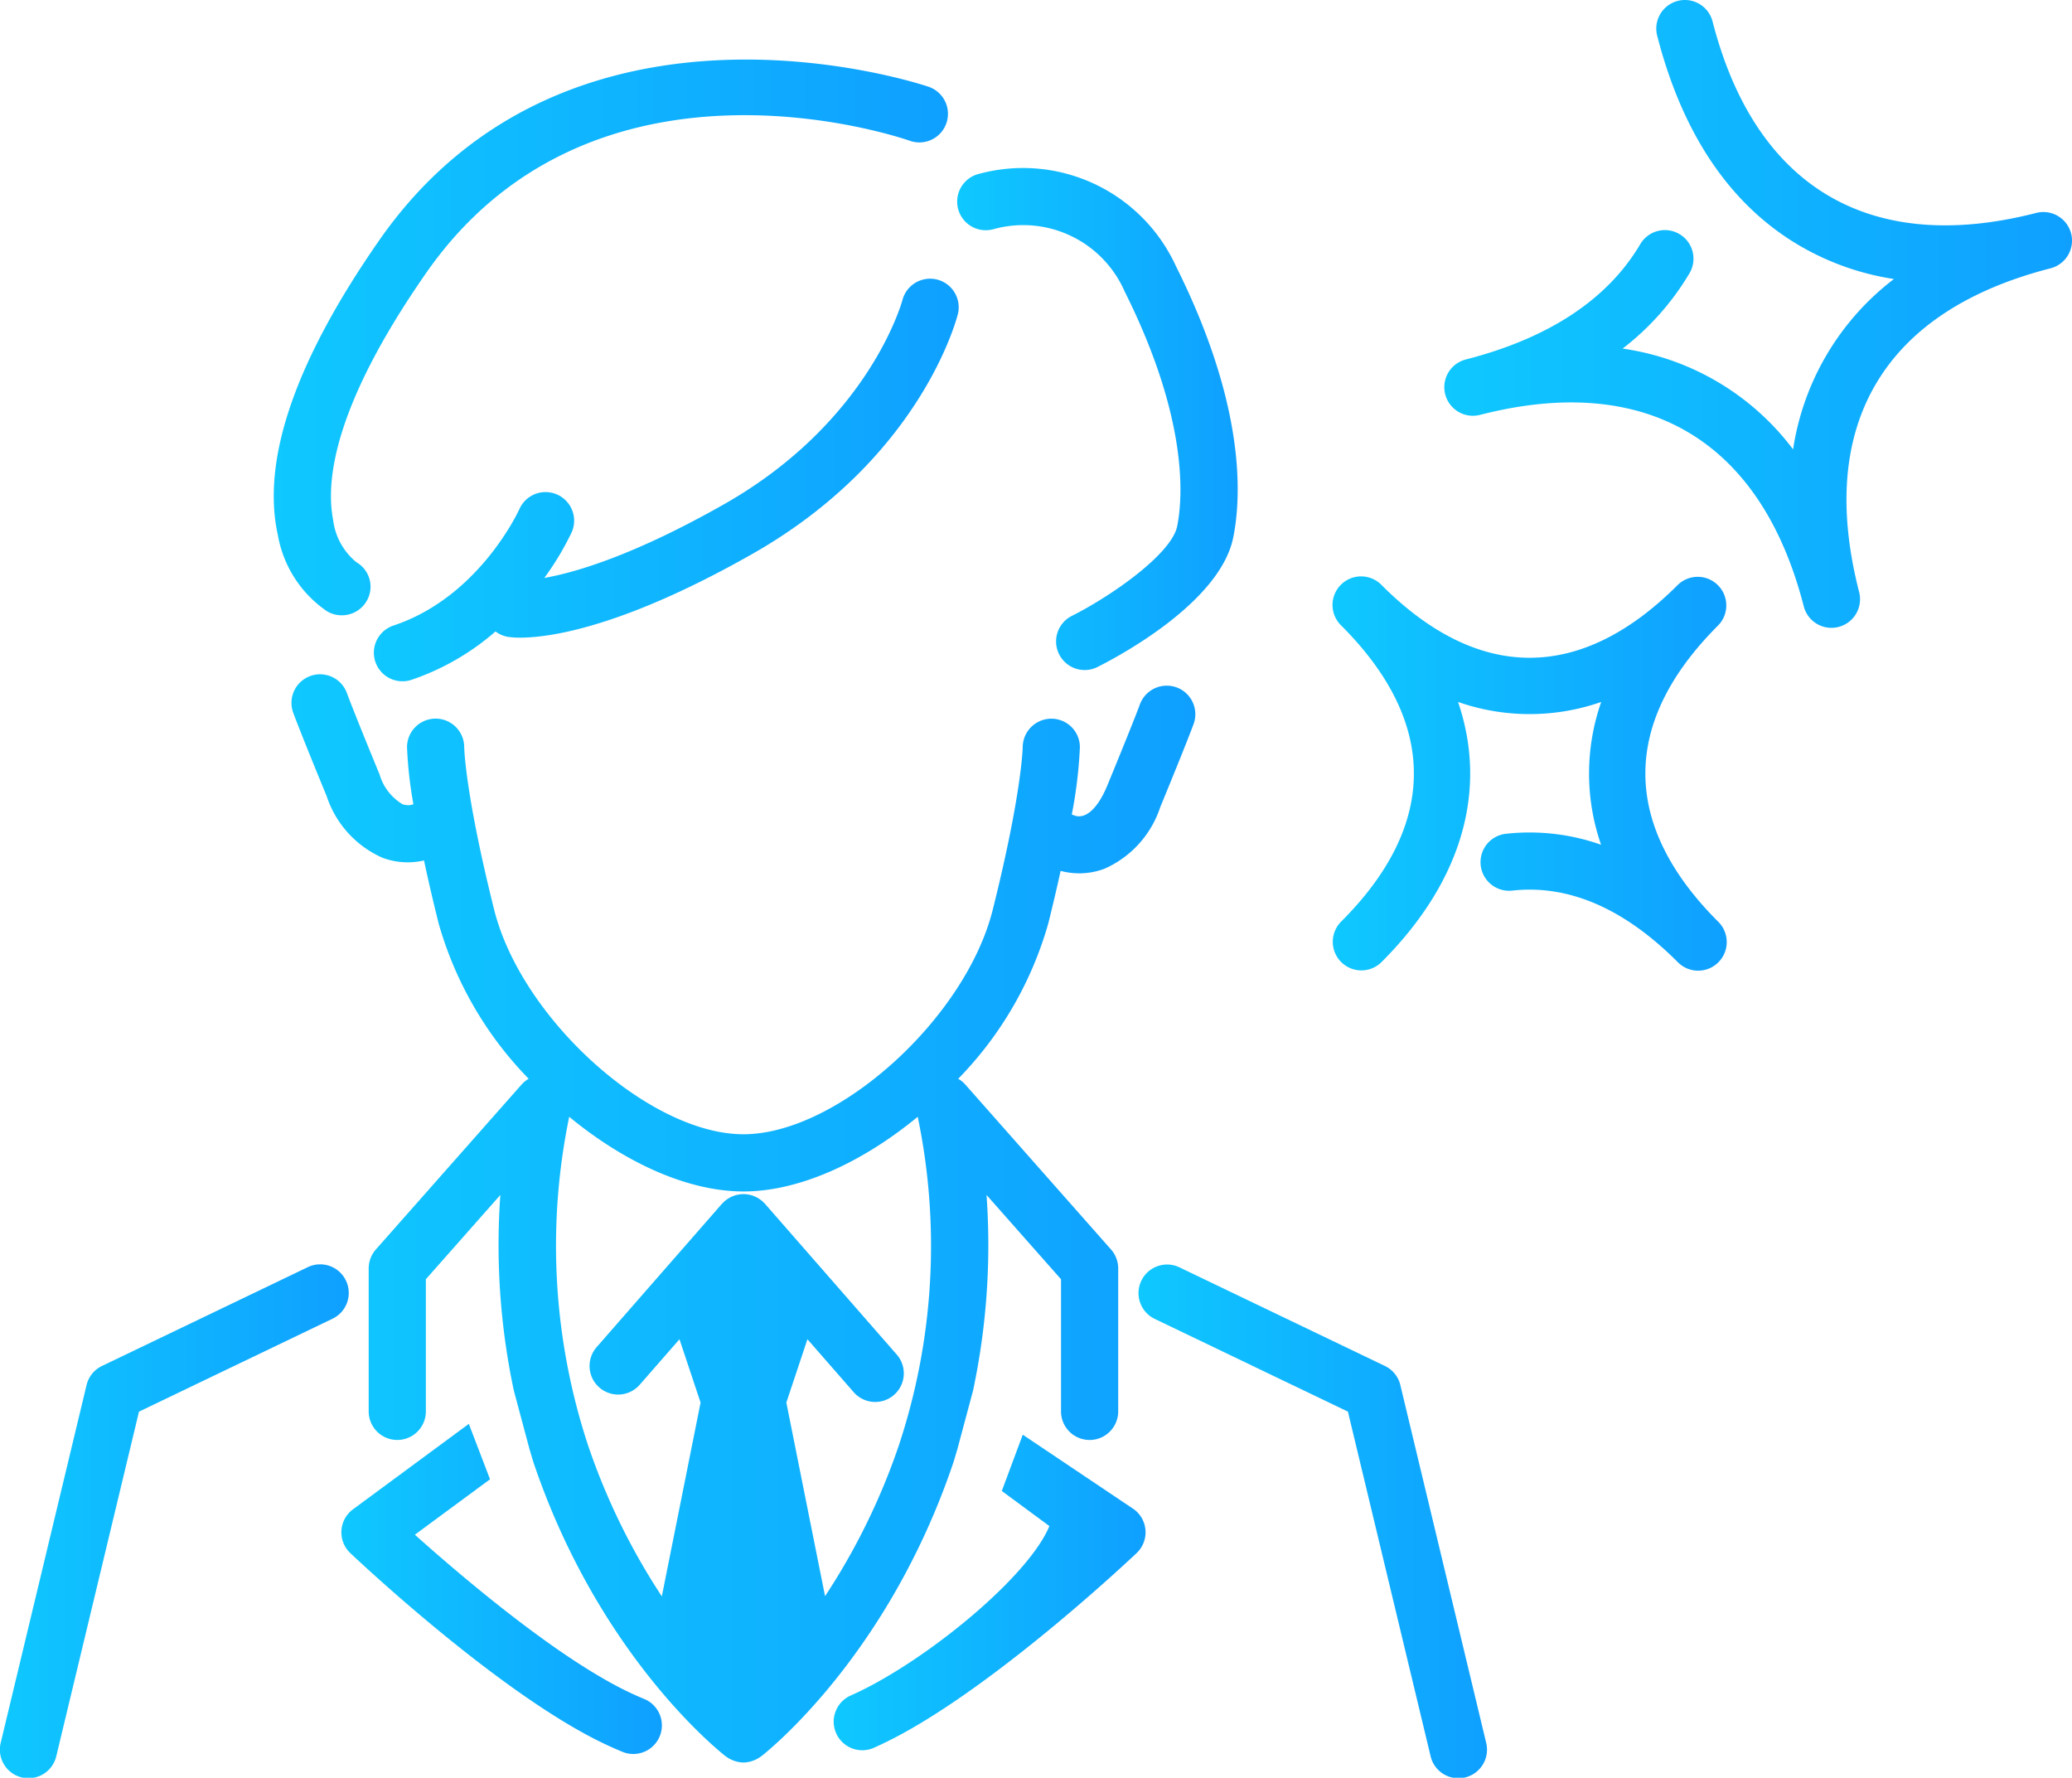 <svg xmlns="http://www.w3.org/2000/svg" xmlns:xlink="http://www.w3.org/1999/xlink" width="130.461" height="111.918" viewBox="0 0 130.461 111.918"><defs><linearGradient id="a" x1="23.55" y1="30.205" x2="60.37" y2="30.205" gradientUnits="userSpaceOnUse"><stop offset="0" stop-color="#0fc8ff"/><stop offset="1" stop-color="#0fa0ff"/></linearGradient><linearGradient id="b" x1="17.237" y1="21.244" x2="59.687" y2="21.244" xlink:href="#a"/><linearGradient id="c" x1="60.245" y1="26.393" x2="77.928" y2="26.393" xlink:href="#a"/><linearGradient id="d" x1="0" y1="95.758" x2="21.959" y2="95.758" xlink:href="#a"/><linearGradient id="e" x1="71.662" y1="95.758" x2="93.621" y2="95.758" xlink:href="#a"/><linearGradient id="f" x1="83.927" y1="48.698" x2="108.694" y2="48.698" xlink:href="#a"/><linearGradient id="g" x1="90.939" y1="19.762" x2="130.461" y2="19.762" xlink:href="#a"/><linearGradient id="h" x1="52.504" y1="100.254" x2="72.128" y2="100.254" xlink:href="#a"/><linearGradient id="i" x1="21.493" y1="100.025" x2="41.64" y2="100.025" xlink:href="#a"/><linearGradient id="j" x1="18.358" y1="76.716" x2="75.263" y2="76.716" xlink:href="#a"/></defs><path d="M56.825,18.877c-.02.076-2.071,7.671-11.248,12.875-5.697,3.23-9.362,4.29-11.305,4.633a17.954,17.954,0,0,0,1.723-2.874,1.8,1.8,0,0,0-3.291-1.462c-.024.055-2.508,5.527-7.923,7.331A1.8,1.8,0,1,0,25.92,42.795a15.722,15.722,0,0,0,5.279-3.042,1.778,1.778,0,0,0,.777.34,4.923,4.923,0,0,0,.776.05c1.738,0,6.328-.569,14.6-5.259,10.589-6.005,12.873-14.76,12.964-15.13a1.8,1.8,0,0,0-3.491-.877Z" fill="url(#a)"/><path d="M20.606,38.493a1.83,1.83,0,0,0,.911.243,1.8,1.8,0,0,0,1.566-.894,1.78,1.78,0,0,0-.642-2.446,4.072,4.072,0,0,1-1.465-2.656c-.497-2.545.114-7.308,5.851-15.548C37.316,2.129,56.48,8.582,57.293,8.865a1.8,1.8,0,0,0,1.189-3.398c-.223-.076-22.543-7.66-34.61,9.67-5.286,7.592-7.43,13.837-6.374,18.561A7.322,7.322,0,0,0,20.606,38.493Z" fill="url(#b)"/><path d="M62.547,14.431a6.968,6.968,0,0,1,8.268,3.924c4.035,8.07,3.656,13.013,3.307,14.765-.353,1.764-4.18,4.424-6.656,5.665a1.8,1.8,0,0,0,1.611,3.219c1.288-.644,7.752-4.063,8.575-8.179.526-2.627.755-8.339-3.616-17.081a10.592,10.592,0,0,0-12.511-5.766,1.8,1.8,0,0,0,1.023,3.451Z" fill="url(#c)"/><path d="M21.781,80.619a1.798,1.798,0,0,0-2.401-.844l-12.959,6.22A1.795,1.795,0,0,0,5.45,87.198l-5.4,22.5a1.8,1.8,0,1,0,3.5.84L8.751,88.871l12.187-5.85A1.799,1.799,0,0,0,21.781,80.619Z" fill="url(#d)"/><path d="M88.171,87.198A1.796,1.796,0,0,0,87.2,85.996l-12.959-6.22a1.8,1.8,0,0,0-1.558,3.245l12.187,5.85,5.2,21.668a1.8,1.8,0,1,0,3.5-.84Z" fill="url(#e)"/><path d="M108.694,38.115a1.8,1.8,0,0,0-3.073-1.273C99.531,42.933,93.09,42.933,87,36.842a1.8,1.8,0,1,0-2.545,2.545c6.091,6.092,6.091,12.531,0,18.622A1.8,1.8,0,1,0,87,60.555c5.087-5.087,6.689-10.85,4.804-16.363a13.665,13.665,0,0,0,9.014,0,13.674,13.674,0,0,0-.009,8.989,13.523,13.523,0,0,0-6.039-.684,1.8,1.8,0,0,0,.415,3.575c3.547-.405,7.051,1.098,10.437,4.483a1.8,1.8,0,1,0,2.545-2.545c-6.091-6.092-6.091-12.531,0-18.622A1.794,1.794,0,0,0,108.694,38.115Z" fill="url(#f)"/><path d="M130.405,14.7a1.804,1.804,0,0,0-2.192-1.296c-10.457,2.689-17.697-1.593-20.383-12.052a1.8,1.8,0,1,0-3.487.896c1.592,6.195,4.591,10.632,8.915,13.188a16.805,16.805,0,0,0,5.99,2.13A16.617,16.617,0,0,0,112.899,28.29a16.297,16.297,0,0,0-10.732-6.344,16.797,16.797,0,0,0,4.2-4.727,1.8,1.8,0,1,0-3.097-1.835c-2.052,3.464-5.742,5.901-10.967,7.245l-.011.003a1.8,1.8,0,0,0,.895,3.487c10.46-2.689,17.698,1.593,20.384,12.053a1.8,1.8,0,0,0,3.544-.447,1.771,1.771,0,0,0-.056-.45c-1.346-5.237-.987-9.652,1.066-13.124s5.748-5.915,10.985-7.26a1.801,1.801,0,0,0,1.352-1.742A1.767,1.767,0,0,0,130.405,14.7Z" fill="url(#g)"/><path d="M71.397,95.02l-7-4.697-1.32,3.542,2.997,2.21c-1.193,2.888-6.555,7.48-10.952,9.891-.528.29-1.05.55-1.552.774a1.8,1.8,0,1,0,1.468,3.287c.591-.264,1.202-.568,1.816-.905,6.44-3.533,14.378-11.031,14.713-11.348a1.8,1.8,0,0,0-.169-2.754Z" fill="url(#h)"/><path d="M40.525,106.945a20.536,20.536,0,0,1-2.026-.978c-4.393-2.409-9.757-7.003-12.376-9.348l4.731-3.49L29.519,89.641l-7.295,5.38a1.8,1.8,0,0,0-.169,2.754c.335.317,8.273,7.815,14.713,11.348a23.872,23.872,0,0,0,2.385,1.149,1.8,1.8,0,1,0,1.373-3.327Z" fill="url(#i)"/><path d="M74.069,43.27a1.806,1.806,0,0,0-2.301,1.086c-.014.041-.376,1.035-2.046,5.093-.6,1.455-1.378,2.158-2.086,1.885-.05-.023-.102-.035-.153-.052a28.542,28.542,0,0,0,.511-4.241,1.795,1.795,0,0,0-1.791-1.795h-.009a1.804,1.804,0,0,0-1.8,1.785c0,.028-.052,2.904-1.884,10.233-1.718,6.874-9.789,14.144-15.699,14.144S32.83,64.138,31.112,57.264c-1.833-7.329-1.884-10.205-1.884-10.223a1.8,1.8,0,0,0-3.6,0,25.838,25.838,0,0,0,.402,3.588c-.03.013-.061.02-.091.034a1.052,1.052,0,0,1-.597-.035,3.232,3.232,0,0,1-1.442-1.871c-1.671-4.057-2.031-5.052-2.045-5.09a1.8,1.8,0,1,0-3.391,1.208c.015.041.379,1.059,2.107,5.253a6.43,6.43,0,0,0,3.5,3.868,4.497,4.497,0,0,0,1.596.292,4.668,4.668,0,0,0,1.031-.117c.246,1.16.548,2.477.921,3.966a22.953,22.953,0,0,0,5.669,9.778,1.812,1.812,0,0,0-.446.362L23.665,78.662a1.802,1.802,0,0,0-.451,1.192v9a1.8,1.8,0,1,0,3.6,0V80.535l4.69-5.306a44.15,44.15,0,0,0,.85,12.321l1,3.735c.097.307.176.609.282.918,4.089,11.987,11.546,17.967,12.045,18.358l.007.006.021.017c.012.009.026.011.038.02a1.761,1.761,0,0,0,.427.229c.043.016.085.032.128.045a1.802,1.802,0,0,0,.503.082l.004.001h.002l.004-.001a1.809,1.809,0,0,0,.503-.082c.044-.013.085-.029.128-.045a1.795,1.795,0,0,0,.427-.229c.012-.009.026-.011.038-.02l.021-.017.008-.006c.5-.391,7.956-6.371,12.044-18.357.105-.309.185-.611.282-.918l1-3.735a44.134,44.134,0,0,0,.85-12.321l4.69,5.306v8.319a1.8,1.8,0,1,0,3.6,0v-9a1.803,1.803,0,0,0-.451-1.192L60.779,68.278a1.804,1.804,0,0,0-.446-.362,22.95,22.95,0,0,0,5.67-9.778c.305-1.22.558-2.312.777-3.31a4.644,4.644,0,0,0,1.174.153,4.508,4.508,0,0,0,1.597-.292,6.434,6.434,0,0,0,3.5-3.869c1.727-4.194,2.092-5.21,2.107-5.251A1.799,1.799,0,0,0,74.069,43.27Zm-17.49,47.771a41.46,41.46,0,0,1-4.63,9.447l-2.438-12.19,1.328-3.985,2.933,3.356A1.8,1.8,0,0,0,56.482,85.3l-8.316-9.515c-.027-.031-.059-.053-.087-.082s-.052-.061-.083-.089c-.016-.014-.034-.022-.05-.035a1.816,1.816,0,0,0-.155-.11c-.047-.031-.094-.062-.143-.088a1.752,1.752,0,0,0-.165-.073c-.053-.021-.105-.043-.16-.059s-.112-.027-.169-.038-.113-.022-.17-.028-.114-.005-.171-.005-.115-.001-.172.005-.113.017-.17.028-.114.021-.17.038c-.054.016-.105.038-.158.059a1.708,1.708,0,0,0-.168.074c-.049.026-.096.057-.142.087a1.684,1.684,0,0,0-.155.11c-.016.013-.035.022-.05.036-.032.027-.055.06-.084.089s-.06.051-.087.081L37.566,84.81a1.8,1.8,0,0,0,2.711,2.37l2.505-2.866,1.329,3.985-2.44,12.201a41.572,41.572,0,0,1-4.628-9.458,40.102,40.102,0,0,1-1.203-20.733c3.444,2.841,7.419,4.7,10.971,4.7s7.527-1.86,10.973-4.701A39.888,39.888,0,0,1,56.579,91.041Z" fill="url(#j)"/></svg>